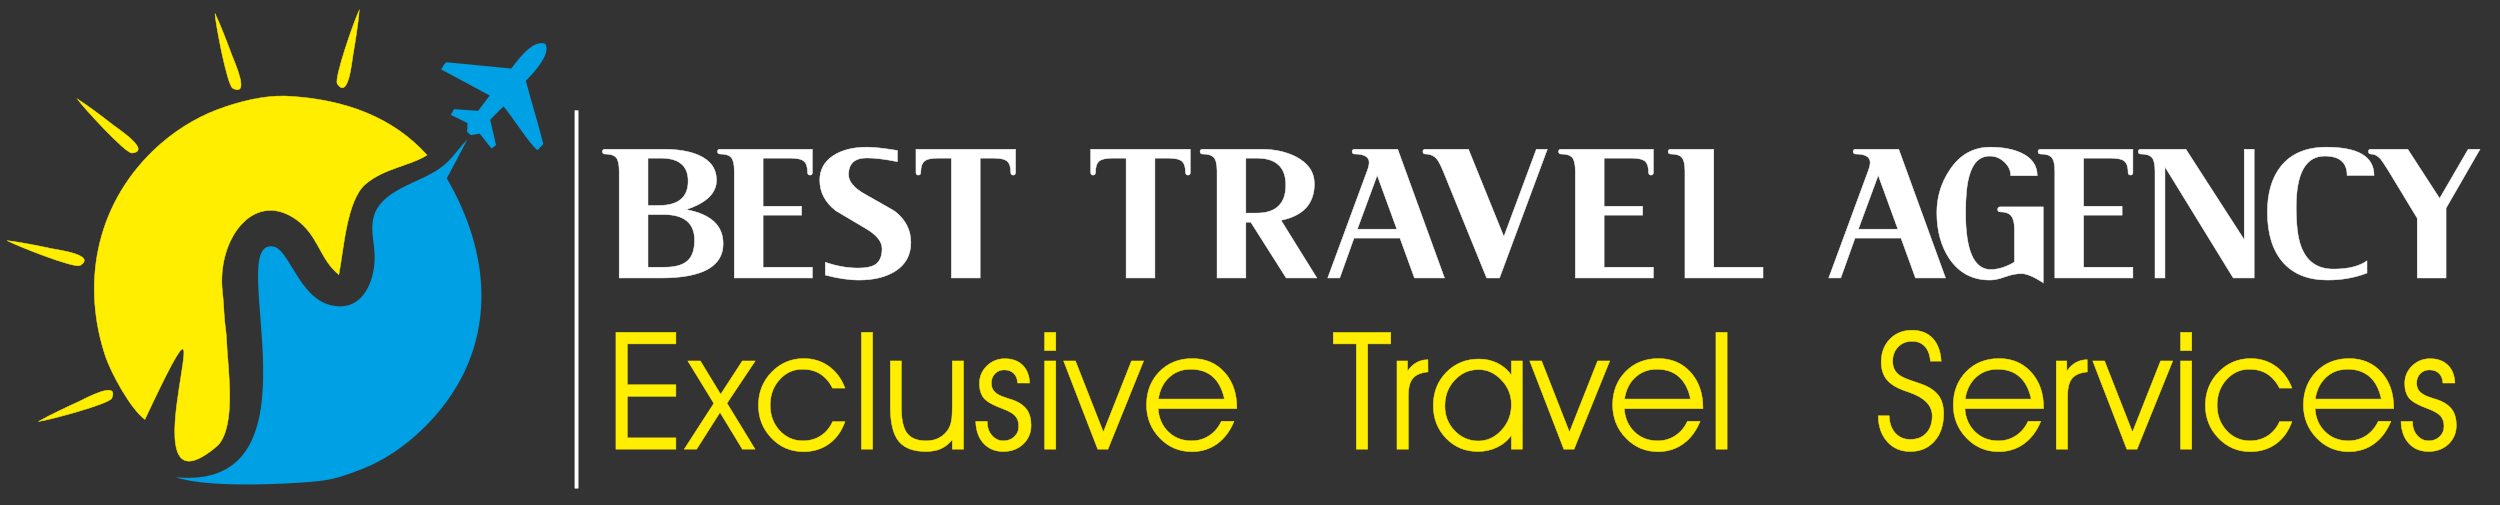 <svg width="3850" height="778" xmlns="http://www.w3.org/2000/svg">
 <rect width="100%" height="100%" fill="#333333" stroke="none"/>

 <g>
  <title>background</title>
  <rect fill="none" id="canvas_background" height="780" width="3852" y="-1" x="-1"/>
 </g>
 <g>
  <title>Layer 1</title>
  <g id="g10" transform="matrix(1.333,0,0,-1.333,0,5669.291) ">
   <path fill="#ffee00" fill-rule="evenodd" stroke="#ffee00" stroke-width="0.567" stroke-miterlimit="22.926" d="m251.999,3738.778c21.513,24.085 10.935,88.899 9.55,124.226c-0.274,6.983 -1.301,11.308 -1.934,18.346c-1.164,12.941 -1.074,20.29 -2.66,34.638c-6.643,60.091 35.489,117.688 84.348,84.062c26.863,-18.489 27.53,-46.123 50.173,-64.259c5.595,28.593 8.968,85.959 30.826,104.573c21.458,18.275 50.721,20.856 71.021,33.483c-37.899,42.1 -92.48,64.984 -164.068,68.279c-25.403,0.433 -53.036,-6.214 -78.709,-15.943c-25.273,-9.577 -51.333,-25.727 -73.651,-47.285c-68.495,-66.163 -82.028,-157.585 -54.88,-237.981c6.034,-17.871 28.236,-59.723 45.364,-72.447c111.671,238.059 -34.56,-132.552 84.621,-29.692z" id="path12"/>
   <path fill="#00a0e4" fill-rule="evenodd" d="m539.919,4091.75c-15.841,-16.046 -18.795,-26.506 -40.326,-38.511c-13.984,-7.796 -26.399,-12.06 -39.706,-19.61c-41.51,-23.555 -27.657,-48.796 -27.059,-76.505c0.631,-29.188 -14.563,-66.215 -51.652,-56.414c-36.621,9.677 -47.327,65.831 -66.249,67.608c-57.269,7.755 65.28,-283.297 -111.844,-266.669c33.238,-11.187 107.178,-8.779 145.524,-6.073c29.354,2.071 38.931,3.439 70.571,15.968c23.684,9.377 47.182,24.838 68.068,44.871c86.63,83.087 86.17,192.561 28.916,290.542l23.756,44.793z" id="path14"/>
   <path fill="#00a0e4" fill-rule="evenodd" d="m590.594,4173.845l-74.457,7.221c-2.807,-0.854 -5.264,-6.215 -6.38,-8.274l55.996,-30.119l-13.399,-17.692l-27.814,1.978l-3.728,-6.629l19.297,-9.431l-0.444,-10.436l4.275,-3.54l10.272,1.716l13.677,-17.277l5.12,4.089l-6.713,29.363l15.319,15.279c9.695,-10.812 29.402,-42.892 39.315,-50.534l6.788,7.083c-7.974,30.728 -12.749,45.158 -20.267,73.17c11.16,10.804 29.319,31.872 22.466,42.563c-15.232,5.851 -33.5,-21.447 -39.324,-28.532" id="path16"/>
   <path fill="#fff" fill-rule="nonzero" stroke="#fff" stroke-width="0.567" stroke-miterlimit="22.926" d="m938.508,3931.903l-90.173,0l0,123.17c0,7.798 -1.156,13.089 -3.468,15.874c-2.312,2.785 -6.737,4.177 -13.275,4.177c-1.754,0.159 -2.631,1.114 -2.631,2.865c0,1.591 0.877,2.466 2.631,2.625l106.916,0l0,-27.212c-0.159,-1.75 -1.036,-2.626 -2.631,-2.626c-1.754,0 -2.711,0.875 -2.87,2.626c0,6.524 -1.395,10.98 -4.186,13.367c-2.79,2.387 -8.092,3.58 -15.906,3.58l-31.333,0c0,0 0,-18.539 0,-55.617l44.489,0l0,-10.265l-44.489,0l0,-60.153l56.926,0l0,-12.412z" id="path18"/>
   <path fill="#fff" fill-rule="nonzero" stroke="#fff" stroke-width="0.567" stroke-miterlimit="22.926" d="m1052.3,3972.959c0,-14.641 -6.139,-25.78 -18.417,-33.418c-10.684,-6.684 -24.556,-10.026 -41.618,-10.026c-11.321,0 -24.237,1.91 -38.748,5.729l0,14.799c12.916,-4.455 25.513,-6.684 37.791,-6.684c8.77,0 15.148,1.193 19.135,3.58c5.74,3.342 8.611,9.628 8.611,18.858c0,8.116 -6.219,15.834 -18.656,23.154c-22.962,13.526 -34.523,20.369 -34.682,20.528c-12.438,9.707 -18.657,21.483 -18.657,35.327c0,11.935 5.023,21.285 15.069,28.048c10.046,6.763 23.121,10.145 39.227,10.145c8.292,0 20.092,-1.273 35.4,-3.819l0,-12.89c-14.352,2.864 -26.072,4.297 -35.161,4.297c-14.192,0 -21.288,-6.445 -21.288,-19.335c0,-7.957 6.219,-15.436 18.657,-22.438c22.005,-12.412 33.566,-19.017 34.682,-19.812c12.438,-9.548 18.657,-21.563 18.657,-36.044z" id="path20"/>
   <path fill="#fff" fill-rule="nonzero" stroke="#fff" stroke-width="0.567" stroke-miterlimit="22.926" d="m1173.267,4053.401c-0.159,-1.75 -1.036,-2.626 -2.631,-2.626c-1.754,0 -2.711,0.875 -2.87,2.626c0,6.524 -1.395,10.98 -4.186,13.367c-2.79,2.387 -8.093,3.58 -15.906,3.58l-15.308,0l0,-138.447l-33.247,0l0,138.447l-15.308,0c-7.813,0 -13.115,-1.194 -15.906,-3.58c-2.791,-2.387 -4.186,-6.843 -4.186,-13.367c-0.159,-1.75 -1.116,-2.626 -2.87,-2.626c-1.595,0 -2.471,0.875 -2.631,2.626l0,27.212l115.048,0l0,-27.212z" id="path22"/>
   <path fill="#fff" fill-rule="nonzero" stroke="#fff" stroke-width="0.567" stroke-miterlimit="22.926" d="m1375.14,4053.401c-0.159,-1.75 -1.036,-2.626 -2.631,-2.626c-1.754,0 -2.711,0.875 -2.87,2.626c0,6.524 -1.395,10.98 -4.186,13.367c-2.791,2.387 -8.093,3.58 -15.906,3.58l-15.308,0l0,-138.447l-33.247,0l0,138.447l-15.308,0c-7.813,0 -13.115,-1.194 -15.906,-3.58c-2.79,-2.387 -4.186,-6.843 -4.186,-13.367c-0.159,-1.75 -1.116,-2.626 -2.87,-2.626c-1.595,0 -2.471,0.875 -2.631,2.626l0,27.212l115.048,0l0,-27.212z" id="path24"/>
   <path fill="#fff" fill-rule="nonzero" stroke="#fff" stroke-width="0.567" stroke-miterlimit="22.926" d="m1521.341,3931.903l-35.4,0l-40.901,64.449l-5.74,0l0,-64.449l-33.247,0l0,123.17c0,7.798 -1.196,13.089 -3.588,15.874c-2.392,2.785 -6.857,4.177 -13.395,4.177c-1.754,0.159 -2.631,1.114 -2.631,2.865c0,1.591 0.877,2.466 2.631,2.625l68.168,0c15.308,0 28.702,-2.944 40.183,-8.832c14.032,-7.32 21.048,-17.743 21.048,-31.27c0,-22.756 -12.836,-36.76 -38.509,-42.011l41.379,-66.597zm-35.878,107.415c0,20.688 -11.242,31.031 -33.725,31.031l-12.438,0l0,-63.494l12.438,0c22.483,0 33.725,10.821 33.725,32.463z" id="path26"/>
   <path fill="#fff" fill-rule="nonzero" stroke="#fff" stroke-width="0.567" stroke-miterlimit="22.926" d="m1668.798,3931.903l-34.682,0l-16.743,46.069l-53.099,0l-16.504,-46.069l-13.873,0l45.924,124.602c1.276,3.501 1.913,6.445 1.913,8.832c0,6.525 -5.66,9.787 -16.982,9.787c-1.754,0.159 -2.631,1.114 -2.631,2.865c0,1.591 0.877,2.466 2.631,2.625l49.99,0l54.056,-148.711zm-55.013,56.333l-22.723,62.301l-22.962,-62.301l45.685,0z" id="path28"/>
   <path fill="#fff" fill-rule="nonzero" stroke="#fff" stroke-width="0.567" stroke-miterlimit="22.926" d="m1787.613,4080.613l-55.252,-148.711l-14.83,0l-50.229,123.409c-2.87,6.843 -5.262,11.458 -7.175,13.844c-3.349,3.978 -7.893,5.968 -13.634,5.968c-1.754,0.159 -2.631,1.114 -2.631,2.865c0,1.591 0.877,2.466 2.631,2.625l49.99,0l40.901,-100.971l37.552,100.971l12.677,0z" id="path30"/>
   <path fill="#fff" fill-rule="nonzero" stroke="#fff" stroke-width="0.567" stroke-miterlimit="22.926" d="m1910.134,3931.903l-90.173,0l0,123.17c0,7.798 -1.156,13.089 -3.468,15.874c-2.312,2.785 -6.737,4.177 -13.275,4.177c-1.754,0.159 -2.631,1.114 -2.631,2.865c0,1.591 0.877,2.466 2.631,2.625l106.916,0l0,-27.212c-0.159,-1.75 -1.036,-2.626 -2.631,-2.626c-1.754,0 -2.711,0.875 -2.87,2.626c0,6.524 -1.395,10.98 -4.186,13.367c-2.79,2.387 -8.092,3.58 -15.905,3.58l-31.333,0c0,0 0,-18.539 0,-55.617l44.488,0l0,-10.265l-44.488,0l0,-60.153l56.926,0l0,-12.412z" id="path32"/>
   <path fill="#fff" fill-rule="nonzero" stroke="#fff" stroke-width="0.567" stroke-miterlimit="22.926" d="m2036.782,3931.903l-90.173,0l0,123.17c0,7.798 -1.156,13.089 -3.468,15.874c-2.312,2.785 -6.737,4.177 -13.275,4.177c-1.754,0.159 -2.631,1.114 -2.631,2.865c0,1.591 0.877,2.466 2.631,2.625l49.99,0l0,-136.298l56.926,0l0,-12.412z" id="path34"/>
   <path fill="#ffee00" fill-rule="nonzero" stroke="#ffee00" stroke-width="0.567" stroke-miterlimit="22.926" d="m724.761,3808.519l56.075,0l0,-13.343l-56.075,0l0,-47.999l56.075,0l0,-13.059l-69.265,0l0,134.889l69.265,0l0,-13.249l-56.075,0l0,-47.24zm84.362,27.509l23.443,-38.544l25.068,38.544l14.847,0l-32.601,-48.821l32.413,-53.09l-14.66,0l-25.818,42.528l-27.005,-42.528l-14.285,0l34.163,52.9l-30.038,49.011l14.472,0zm152.814,-31.304c-3.938,7.399 -8.783,12.87 -14.503,16.442c-5.689,3.541 -12.502,5.312 -20.379,5.312c-10.377,0 -19.16,-3.984 -26.412,-11.952c-7.221,-7.968 -10.847,-17.802 -10.847,-29.533c0,-11.731 3.626,-21.533 10.909,-29.406c7.251,-7.873 16.222,-11.826 26.912,-11.826c7.814,0 14.722,1.96 20.692,5.85c5.97,3.889 10.534,9.328 13.628,16.379l14.284,0c-3.907,-11.067 -10.034,-19.604 -18.379,-25.675c-8.377,-6.04 -18.254,-9.075 -29.6,-9.075c-14.597,0 -26.912,5.249 -36.946,15.715c-10.033,10.466 -15.066,23.082 -15.066,37.849c0,15.051 5.095,27.825 15.253,38.291c10.159,10.466 22.536,15.715 37.133,15.715c10.94,0 20.567,-2.972 28.881,-8.949c8.345,-5.945 14.597,-14.355 18.723,-25.138l-14.284,0zm33.257,-70.606l0,134.889l12.909,0l0,-134.889l-12.909,0zm33.413,101.91l12.721,0l0,-54.101c0,-13.881 2.22,-23.715 6.689,-29.501c4.439,-5.786 11.784,-8.664 21.973,-8.664c5.814,0 10.909,1.202 15.284,3.573c4.407,2.371 7.94,5.818 10.627,10.308c1.532,2.656 2.625,5.818 3.313,9.423c0.656,3.604 1,9.897 1,18.845l0,50.117l12.909,0l0,-101.91l-12.909,0l0,11.035c-3.907,-4.838 -8.283,-8.316 -13.097,-10.466c-4.814,-2.182 -10.659,-3.257 -17.504,-3.257c-14.503,0 -24.974,3.984 -31.382,11.921c-6.408,7.936 -9.627,21.09 -9.627,39.493l0,53.184zm98.646,-69.848l13.284,0l0,-0.379c0,-6.356 1.782,-11.636 5.376,-15.778c3.626,-4.174 8.064,-6.261 13.378,-6.261c5.064,0 9.283,1.613 12.628,4.806c3.345,3.225 5.033,7.273 5.033,12.142c0,4.869 -1.313,8.79 -3.97,11.762c-2.657,2.972 -7.47,5.755 -14.441,8.348c-11.159,4.016 -18.442,8.095 -21.848,12.3c-3.438,4.205 -5.127,9.834 -5.127,16.885c0,7.968 2.844,14.703 8.565,20.268c5.689,5.565 12.596,8.348 20.723,8.348c8.626,0 15.44,-2.466 20.505,-7.431c5.095,-4.933 7.783,-11.826 8.158,-20.648l-13.816,0c-0.313,4.806 -1.813,8.537 -4.532,11.193c-2.719,2.656 -6.439,3.984 -11.127,3.984c-4.22,0 -7.721,-1.423 -10.534,-4.3c-2.813,-2.877 -4.219,-6.45 -4.219,-10.719c0,-3.004 0.594,-5.565 1.75,-7.62c1.157,-2.087 3.063,-3.953 5.752,-5.597c2.469,-1.549 6.002,-3.036 10.69,-4.459c4.657,-1.423 7.783,-2.466 9.377,-3.162c6.283,-2.719 10.909,-6.324 13.878,-10.814c2.97,-4.522 4.438,-10.276 4.438,-17.233c0,-8.79 -3.032,-16.031 -9.065,-21.786c-6.032,-5.723 -13.721,-8.601 -22.973,-8.601c-9.47,0 -17.066,3.13 -22.817,9.391c-5.752,6.292 -8.752,14.735 -9.065,25.359zm92.489,81.8l-12.909,0l0,21.027l12.909,0l0,-21.027zm-12.909,-113.862l0,101.91l12.909,0l0,-101.91l-12.909,0zm73.172,0l-11.815,0l-39.383,101.91l13.659,0l32.226,-82.179l32.507,82.179l14.003,0l-41.196,-101.91zm148.876,46.86l-90.926,0c0.781,-11.098 4.751,-20.078 11.909,-26.94c7.127,-6.862 16.035,-10.277 26.725,-10.277c7.564,0 14.378,1.992 20.41,5.976c6.064,3.984 10.721,9.518 14.034,16.6l14.628,0c-4.626,-11.288 -11.127,-19.983 -19.536,-26.023c-8.408,-6.04 -18.129,-9.075 -29.162,-9.075c-14.66,0 -27.037,5.281 -37.196,15.841c-10.127,10.561 -15.191,23.272 -15.191,38.07c0,15.525 4.97,28.331 14.878,38.449c9.908,10.15 22.598,15.209 38.039,15.209c15.16,0 27.506,-5.28 37.039,-15.81c9.565,-10.529 14.347,-24.221 14.347,-41.106l0,-0.917zm-14.284,11.036c-2.438,11.415 -6.939,20.015 -13.472,25.802c-6.532,5.786 -15.034,8.664 -25.537,8.664c-9.783,0 -18.035,-3.099 -24.818,-9.296c-6.782,-6.229 -10.94,-14.608 -12.472,-25.169l76.298,0zm165.473,-57.896l-13.097,0l0,121.641l-26.662,0l0,13.249l66.389,0l0,-13.249l-26.631,0l0,-121.641zm46.948,0l-13.097,0l0,101.91l12.19,0l0,-11.762c3.157,4.49 6.626,7.81 10.377,9.897c3.751,2.119 8.158,3.225 13.159,3.352l0.094,-14.166c-8.127,-0.759 -13.94,-3.193 -17.473,-7.367c-3.501,-4.174 -5.251,-10.94 -5.251,-20.331l0,-61.532l-0,0zm119.057,51.603c0,10.814 -3.813,20.236 -11.44,28.3c-7.627,8.063 -16.441,12.079 -26.381,12.079c-10.815,0 -20.004,-4.016 -27.6,-12.079c-7.595,-8.063 -11.409,-18.055 -11.409,-29.976c0,-11.351 3.782,-20.932 11.346,-28.742c7.564,-7.81 16.66,-11.731 27.287,-11.731c10.252,0 19.192,4.111 26.787,12.363c7.596,8.253 11.409,18.181 11.409,29.786zm0,-35.477c-4.032,-5.881 -9.471,-10.466 -16.347,-13.818c-6.877,-3.32 -14.284,-4.996 -22.224,-4.996c-14.753,0 -27.068,5.122 -36.883,15.335c-9.846,10.213 -14.753,22.829 -14.753,37.849c0,15.241 5.032,27.983 15.066,38.26c10.033,10.245 22.599,15.367 37.696,15.367c7.751,0 14.847,-1.581 21.317,-4.775c6.47,-3.193 11.846,-7.779 16.129,-13.755l0,16.316l12.627,0l0,-101.91l-12.627,0l0,16.126zm72.421,-16.126l-11.815,0l-39.384,101.91l13.66,0l32.225,-82.179l32.507,82.179l14.003,0l-41.197,-101.91zm148.876,46.86l-90.925,0c0.781,-11.098 4.751,-20.078 11.909,-26.94c7.126,-6.862 16.035,-10.277 26.724,-10.277c7.564,0 14.378,1.992 20.411,5.976c6.064,3.984 10.721,9.518 14.034,16.6l14.629,0c-4.626,-11.288 -11.127,-19.983 -19.535,-26.023c-8.408,-6.04 -18.129,-9.075 -29.163,-9.075c-14.659,0 -27.037,5.281 -37.195,15.841c-10.127,10.561 -15.191,23.272 -15.191,38.07c0,15.525 4.97,28.331 14.878,38.449c9.909,10.15 22.599,15.209 38.039,15.209c15.16,0 27.506,-5.28 37.039,-15.81c9.565,-10.529 14.347,-24.221 14.347,-41.106l0,-0.917zm-14.284,11.036c-2.438,11.415 -6.939,20.015 -13.472,25.802c-6.532,5.786 -15.034,8.664 -25.537,8.664c-9.784,0 -18.035,-3.099 -24.818,-9.296c-6.783,-6.229 -10.94,-14.608 -12.472,-25.169l76.298,0zm29.319,-57.896l0,134.889l12.909,0l0,-134.889l-12.909,0zm187.509,38.544l12.628,0c0.25,-8.347 2.594,-14.956 7.002,-19.92c4.439,-4.933 10.252,-7.399 17.441,-7.399c7.752,0 13.909,2.466 18.473,7.367c4.532,4.901 6.814,11.541 6.814,19.952c0,12.237 -9.345,21.47 -28.037,27.699c-1.438,0.474 -2.563,0.854 -3.282,1.107c-9.784,3.384 -16.816,7.715 -21.099,12.932c-4.313,5.217 -6.47,12.015 -6.47,20.427c0,10.751 3.313,19.541 9.939,26.402c6.627,6.862 15.191,10.277 25.693,10.277c10.002,0 17.942,-3.131 23.818,-9.36c5.845,-6.229 9.127,-15.02 9.783,-26.308l-12.346,0c-0.688,7.336 -2.844,12.996 -6.502,16.98c-3.688,3.984 -8.596,5.976 -14.753,5.976c-6.595,0 -12.003,-2.182 -16.16,-6.545c-4.188,-4.332 -6.282,-9.865 -6.282,-16.6c0,-3.541 0.625,-6.577 1.875,-9.138c1.25,-2.561 3.251,-4.901 6.001,-6.988c2.813,-2.087 8.189,-4.458 16.128,-7.051c4.564,-1.486 8.065,-2.688 10.44,-3.604c8.658,-3.383 14.909,-7.747 18.723,-13.027c3.813,-5.28 5.72,-12.205 5.72,-20.774c0,-13.09 -3.532,-23.651 -10.565,-31.651c-7.064,-8 -16.41,-11.984 -28.068,-11.984c-10.877,0 -19.692,3.794 -26.475,11.351c-6.782,7.557 -10.252,17.517 -10.44,29.881zm191.01,8.316l-90.926,0c0.781,-11.098 4.752,-20.078 11.909,-26.94c7.127,-6.862 16.035,-10.277 26.725,-10.277c7.564,0 14.378,1.992 20.411,5.976c6.064,3.984 10.721,9.518 14.034,16.6l14.628,0c-4.626,-11.288 -11.127,-19.983 -19.535,-26.023c-8.408,-6.04 -18.129,-9.075 -29.163,-9.075c-14.659,0 -27.037,5.281 -37.195,15.841c-10.127,10.561 -15.191,23.272 -15.191,38.07c0,15.525 4.97,28.331 14.878,38.449c9.909,10.15 22.599,15.209 38.04,15.209c15.159,0 27.506,-5.28 37.039,-15.81c9.564,-10.529 14.346,-24.221 14.346,-41.106l0,-0.917zm-14.284,11.036c-2.438,11.415 -6.939,20.015 -13.472,25.802c-6.533,5.786 -15.034,8.664 -25.537,8.664c-9.783,0 -18.035,-3.099 -24.818,-9.296c-6.782,-6.229 -10.94,-14.608 -12.472,-25.169l76.298,0zm42.04,-57.896l-13.097,0l0,101.91l12.19,0l0,-11.762c3.157,4.49 6.626,7.81 10.377,9.897c3.751,2.119 8.158,3.225 13.159,3.352l0.094,-14.166c-8.126,-0.759 -13.94,-3.193 -17.472,-7.367c-3.501,-4.174 -5.251,-10.94 -5.251,-20.331l0,-61.532l-0,0zm80.236,0l-11.815,0l-39.383,101.91l13.659,0l32.226,-82.179l32.507,82.179l14.003,0l-41.196,-101.91zm63.17,113.862l-12.909,0l0,21.027l12.909,0l0,-21.027zm-12.909,-113.862l0,101.91l12.909,0l0,-101.91l-12.909,0zm114.368,70.606c-3.938,7.399 -8.783,12.87 -14.504,16.442c-5.688,3.541 -12.502,5.312 -20.379,5.312c-10.377,0 -19.16,-3.984 -26.412,-11.952c-7.22,-7.968 -10.846,-17.802 -10.846,-29.533c0,-11.731 3.626,-21.533 10.909,-29.406c7.251,-7.873 16.222,-11.826 26.912,-11.826c7.814,0 14.722,1.96 20.692,5.85c5.97,3.889 10.534,9.328 13.628,16.379l14.285,0c-3.908,-11.067 -10.034,-19.604 -18.379,-25.675c-8.377,-6.04 -18.254,-9.075 -29.6,-9.075c-14.597,0 -26.912,5.249 -36.945,15.715c-10.034,10.466 -15.066,23.082 -15.066,37.849c0,15.051 5.095,27.825 15.253,38.291c10.158,10.466 22.536,15.715 37.133,15.715c10.94,0 20.567,-2.972 28.881,-8.949c8.345,-5.945 14.597,-14.355 18.723,-25.138l-14.285,0zm131.872,-23.746l-90.925,0c0.781,-11.098 4.751,-20.078 11.909,-26.94c7.126,-6.862 16.034,-10.277 26.724,-10.277c7.564,0 14.378,1.992 20.411,5.976c6.064,3.984 10.721,9.518 14.034,16.6l14.628,0c-4.626,-11.288 -11.127,-19.983 -19.535,-26.023c-8.408,-6.04 -18.129,-9.075 -29.163,-9.075c-14.66,0 -27.038,5.281 -37.196,15.841c-10.127,10.561 -15.191,23.272 -15.191,38.07c0,15.525 4.97,28.331 14.878,38.449c9.909,10.15 22.598,15.209 38.04,15.209c15.16,0 27.506,-5.28 37.039,-15.81c9.565,-10.529 14.347,-24.221 14.347,-41.106l0,-0.917zm-14.284,11.036c-2.438,11.415 -6.939,20.015 -13.472,25.802c-6.532,5.786 -15.034,8.664 -25.537,8.664c-9.783,0 -18.035,-3.099 -24.818,-9.296c-6.783,-6.229 -10.94,-14.608 -12.472,-25.169l76.298,0zm22.724,-25.834l13.284,0l0,-0.379c0,-6.356 1.782,-11.636 5.376,-15.778c3.626,-4.174 8.065,-6.261 13.378,-6.261c5.064,0 9.283,1.613 12.628,4.806c3.345,3.225 5.032,7.273 5.032,12.142c0,4.869 -1.313,8.79 -3.97,11.762c-2.657,2.972 -7.471,5.755 -14.441,8.348c-11.158,4.016 -18.441,8.095 -21.849,12.3c-3.438,4.205 -5.126,9.834 -5.126,16.885c0,7.968 2.844,14.703 8.564,20.268c5.689,5.565 12.596,8.348 20.723,8.348c8.627,0 15.441,-2.466 20.504,-7.431c5.095,-4.933 7.783,-11.826 8.158,-20.648l-13.816,0c-0.313,4.806 -1.813,8.537 -4.532,11.193c-2.719,2.656 -6.439,3.984 -11.127,3.984c-4.22,0 -7.72,-1.423 -10.534,-4.3c-2.813,-2.877 -4.22,-6.45 -4.22,-10.719c0,-3.004 0.594,-5.565 1.75,-7.62c1.157,-2.087 3.063,-3.953 5.752,-5.597c2.469,-1.549 6.001,-3.036 10.69,-4.459c4.657,-1.423 7.783,-2.466 9.377,-3.162c6.282,-2.719 10.909,-6.324 13.878,-10.814c2.969,-4.522 4.439,-10.276 4.439,-17.233c0,-8.79 -3.032,-16.031 -9.064,-21.786c-6.033,-5.723 -13.722,-8.601 -22.974,-8.601c-9.471,0 -17.066,3.13 -22.817,9.391c-5.751,6.292 -8.752,14.735 -9.064,25.359z" id="path36"/>
   <path fill="#fff" fill-rule="nonzero" stroke="#fff" stroke-width="0.567" stroke-miterlimit="22.926" d="m2247.629,3931.903l-34.682,0l-16.743,46.069l-53.099,0l-16.504,-46.069l-13.873,0l45.924,124.602c1.276,3.501 1.914,6.445 1.914,8.832c0,6.525 -5.661,9.787 -16.982,9.787c-1.754,0.159 -2.631,1.114 -2.631,2.865c0,1.591 0.877,2.466 2.631,2.625l49.99,0l54.056,-148.711zm-55.013,56.333l-22.723,62.301l-22.962,-62.301l45.685,0z" id="path38"/>
   <path fill="#fff" fill-rule="nonzero" stroke="#fff" stroke-width="0.567" stroke-miterlimit="22.926" d="m835.419,3971.527c0,-26.416 -23.998,-39.624 -71.995,-39.624l-48.076,0l0,123.17c0,7.798 -1.156,13.089 -3.469,15.874c-2.312,2.785 -6.737,4.177 -13.275,4.177c-1.754,0.159 -2.631,1.114 -2.631,2.865c0,1.591 0.877,2.466 2.631,2.625l67.929,0c16.424,0 29.818,-2.228 40.183,-6.684c14.032,-6.047 21.048,-15.754 21.048,-29.122c0,-14.958 -11.72,-26.257 -35.16,-33.895l0,0c28.543,-5.252 42.814,-18.38 42.814,-39.386zm-40.422,72.326c0,17.664 -10.524,26.496 -31.573,26.496l-14.829,0l0,-54.662l12.677,0c22.483,0 33.725,9.389 33.725,28.166zm7.415,-68.268c0,19.733 -11.959,29.599 -35.878,29.599l-17.939,0l0,-60.869l19.134,0c12.119,0 20.929,2.427 26.43,7.28c5.501,4.853 8.252,12.85 8.252,23.99z" id="path40"/>
   <path fill="#fff" fill-rule="nonzero" stroke="#fff" stroke-width="0.567" stroke-miterlimit="22.926" d="m2360.525,3926.412c-11.162,7.161 -19.613,10.662 -25.354,10.503c-5.74,0 -11.999,-1.233 -18.776,-3.7c-6.777,-2.466 -12.477,-3.7 -17.101,-3.7c-20.092,-0.159 -35.798,8.036 -47.12,24.586c-9.727,14.481 -14.59,32.225 -14.59,53.23c0,17.982 4.943,34.373 14.829,49.172c11.64,17.664 27.267,26.496 46.88,26.496c14.989,0 27.267,-2.387 36.834,-7.161c11.641,-5.729 17.461,-14.322 17.461,-25.78l-30.616,0c0,5.888 -2.432,11.139 -7.295,15.754c-4.863,4.615 -10.484,6.922 -16.863,6.922c-11.8,0 -19.773,-7.798 -23.918,-23.393c-2.711,-9.707 -4.066,-23.711 -4.066,-42.011c0,-43.443 9.488,-65.325 28.463,-65.642c8.77,-0.16 18.098,2.705 27.985,8.593l0,37.953c0,7.161 -1.236,12.293 -3.708,15.397c-2.471,3.103 -6.817,4.654 -13.036,4.654c-1.754,0.159 -2.631,1.114 -2.631,2.864c0,1.751 0.877,2.705 2.631,2.864l49.99,0l0,-87.603z" id="path42"/>
   <path fill="#fff" fill-rule="nonzero" stroke="#fff" stroke-width="0.567" stroke-miterlimit="22.926" d="m2464.092,3931.903l-90.173,0l0,123.17c0,7.798 -1.156,13.089 -3.468,15.874c-2.312,2.785 -6.737,4.177 -13.275,4.177c-1.754,0.159 -2.631,1.114 -2.631,2.865c0,1.591 0.877,2.466 2.631,2.625l106.916,0l0,-27.212c-0.16,-1.75 -1.036,-2.626 -2.631,-2.626c-1.754,0 -2.711,0.875 -2.87,2.626c0,6.524 -1.395,10.98 -4.186,13.367c-2.79,2.387 -8.093,3.58 -15.906,3.58l-31.333,0c0,0 0,-18.539 0,-55.617l44.488,0l0,-10.265l-44.488,0l0,-60.153l56.926,0l0,-12.412z" id="path44"/>
   <path fill="#fff" fill-rule="nonzero" stroke="#fff" stroke-width="0.567" stroke-miterlimit="22.926" d="m2604.225,3931.903l-24.158,0l-78.931,128.421l0,-128.421l-11.481,0l0,123.17c0,7.798 -1.156,13.089 -3.468,15.874c-2.312,2.785 -6.737,4.177 -13.275,4.177c-1.754,0.159 -2.631,1.114 -2.631,2.865c0,1.591 0.877,2.466 2.631,2.625l52.382,0l67.45,-104.551l0,104.551l11.481,0l0,-148.711z" id="path46"/>
   <path fill="#fff" fill-rule="nonzero" stroke="#fff" stroke-width="0.567" stroke-miterlimit="22.926" d="m2742.683,4050.298l-31.094,0c0,14.959 -8.611,22.438 -25.832,22.438c-22.005,0 -33.008,-19.733 -33.008,-59.198c0,-20.051 1.834,-35.01 5.501,-44.876c6.378,-17.664 18.896,-26.496 37.552,-26.496c16.903,0 29.819,3.183 38.748,9.548l0,-14.083c-13.873,-5.41 -29.021,-8.116 -45.445,-8.116c-22.484,0 -39.705,6.843 -51.664,20.528c-11.959,13.686 -17.939,33.02 -17.939,58.004c0,22.12 5.182,39.704 15.547,52.753c11.8,14.8 29.34,22.2 52.621,22.2c36.675,0 55.013,-10.901 55.013,-32.703z" id="path48"/>
   <path fill="#fff" fill-rule="nonzero" stroke="#fff" stroke-width="0.567" stroke-miterlimit="22.926" d="m2865.116,4080.613l-39.226,-68.03l0,-80.681l-33.247,0l0,68.984l-33.008,54.424c-4.624,7.479 -7.814,12.253 -9.568,14.322c-3.349,3.66 -7.096,5.49 -11.242,5.49c-1.754,0.159 -2.631,1.114 -2.631,2.865c0,1.591 0.877,2.466 2.631,2.625l42.815,0l36.834,-56.811l33.008,56.811l13.634,0z" id="path50"/>
   <path fill="#fff" fill-rule="evenodd" stroke="#fff" stroke-width="0.567" stroke-miterlimit="22.926" d="m664.188,4125.223l3.739,0l0,-436.206l-3.739,0l0,436.206z" id="path52"/>
   <path fill="#ffee00" fill-rule="evenodd" stroke="#ffee00" stroke-width="0.567" stroke-miterlimit="22.926" d="m415.13,4241.452c-4.706,-8.721 -29.572,-79.056 -25.446,-85.213c12.72,-18.985 16.912,26.068 18.036,32.715c2.774,16.405 6.042,36.07 7.41,52.498z" id="path54"/>
   <path fill="#ffee00" fill-rule="evenodd" stroke="#ffee00" stroke-width="0.567" stroke-miterlimit="22.926" d="m248.377,4237.495c0.291,-9.905 13.96,-83.244 20.614,-86.51c20.514,-10.07 1.597,31.032 -0.757,37.35c-5.809,15.591 -12.82,34.252 -19.857,49.16z" id="path56"/>
   <path fill="#ffee00" fill-rule="evenodd" stroke="#ffee00" stroke-width="0.567" stroke-miterlimit="22.926" d="m89.243,4138.846c5.477,-8.259 55.812,-63.32 63.187,-62.581c22.738,2.28 -15.03,27.197 -20.366,31.319c-13.166,10.173 -28.974,22.317 -42.822,31.262z" id="path58"/>
   <path fill="#ffee00" fill-rule="evenodd" stroke="#ffee00" stroke-width="0.567" stroke-miterlimit="22.926" d="m8.352,3975.055c8.535,-5.035 77.869,-32.57 84.18,-28.682c19.456,11.986 -25.403,17.895 -32.003,19.272c-16.287,3.398 -35.813,7.415 -52.177,9.41z" id="path60"/>
   <path fill="#ffee00" fill-rule="evenodd" stroke="#ffee00" stroke-width="0.567" stroke-miterlimit="22.926" d="m44.469,3766.11c9.857,1.022 81.984,20.076 84.749,26.953c8.526,21.202 -31.065,-0.702 -37.192,-3.517c-15.119,-6.946 -33.21,-15.318 -47.557,-23.437z" id="path62"/>
  </g>
 </g>
</svg>